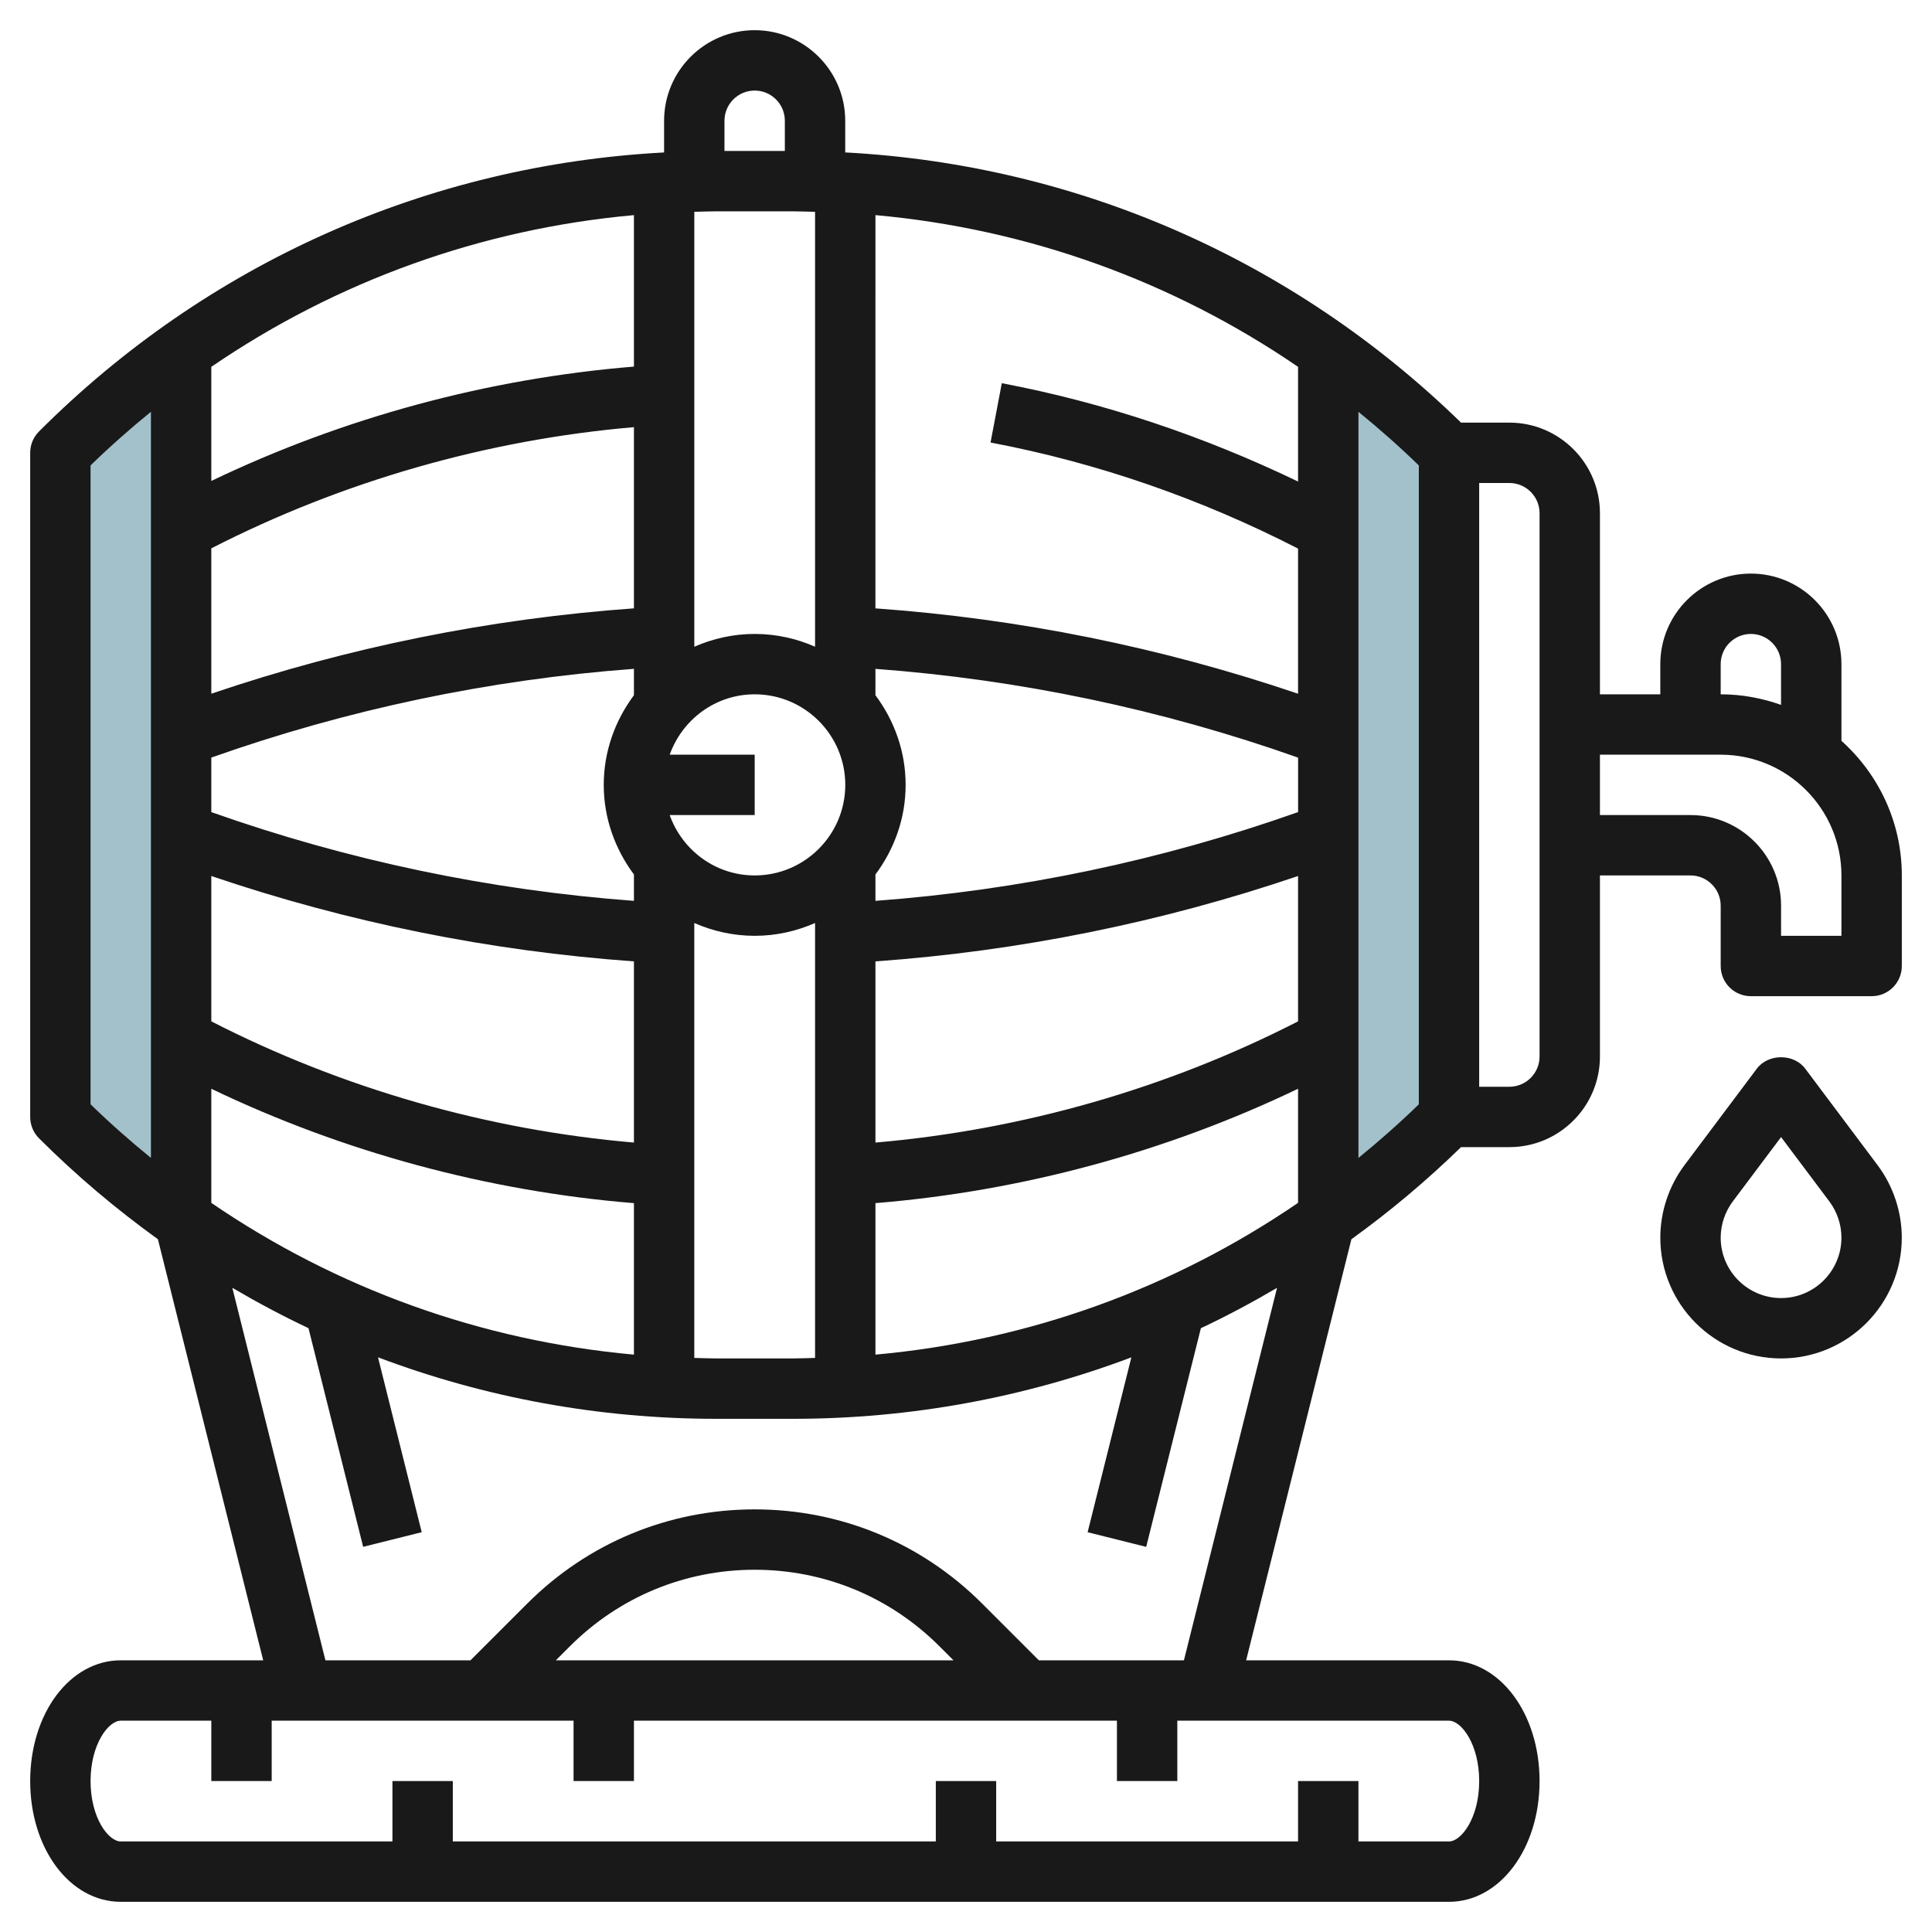 <svg id="Layer_3" enable-background="new 0 0 64 64" height="512" viewBox="0 0 64 64" width="512" xmlns="http://www.w3.org/2000/svg"><g><path d="m6 40.37c-1.418-1.001-2.757-2.127-4-3.37v-22c1.243-1.243 2.582-2.369 4-3.37z" fill="#a3c1ca"/><path d="m44 40.37c1.417-1.001 2.756-2.127 4-3.37v-22c-1.243-1.243-2.582-2.369-4-3.37z" fill="#a3c1ca"/><g fill="#191919"><path d="m59.799 35.399c-.376-.501-1.221-.503-1.6 0l-2.4 3.2c-.516.69-.799 1.542-.799 2.401 0 2.206 1.794 4 4 4 2.205 0 3.999-1.794 3.999-4 0-.859-.284-1.711-.799-2.399zm-.799 7.601c-1.103 0-2-.897-2-2 0-.429.142-.855.4-1.2l1.6-2.133 1.6 2.132c.258.345.4.771.4 1.201-.001 1.103-.898 2-2 2z"/><path d="m4 55c-1.683 0-3 1.757-3 4s1.317 4 3 4h44c1.683 0 3-1.757 3-4s-1.317-4-3-4h-6.72l3.487-13.949c1.274-.918 2.487-1.936 3.632-3.051h1.601c1.654 0 3-1.346 3-3v-6h3c.551 0 1 .449 1 1v2c0 .553.447 1 1 1h4c.553 0 1-.447 1-1v-3c0-1.771-.776-3.36-2-4.459v-2.541c0-1.654-1.346-2.999-3-2.999s-3 1.345-3 2.999v1h-2v-6c0-1.654-1.346-3-3-3h-1.601c-5.544-5.401-12.716-8.541-20.4-8.951v-1.049c0-1.654-1.346-3-3-3s-3 1.346-3 3v1.05c-7.826.417-15.124 3.66-20.707 9.243-.187.187-.292.441-.292.707v22c0 .265.105.52.292.707 1.233 1.233 2.553 2.344 3.939 3.344l3.488 13.949zm45 4c0 1.221-.592 2-1 2h-3v-2h-2v2h-10v-2h-2v2h-16v-2h-2v2h-9c-.408 0-1-.779-1-2s.592-2 1-2h3v2h2v-2h1 6 3v2h2v-2h13 3v2h2v-2h1 8c.408 0 1 .778 1 2zm-30.586-4 .464-.464c1.635-1.636 3.809-2.536 6.122-2.536 2.312 0 4.486.9 6.121 2.536l.464.464zm10.586-10.126v-5.019c4.835-.394 9.625-1.689 14-3.789v3.78c-4.154 2.841-8.942 4.57-14 5.028zm-22-5.027v-3.78c4.377 2.099 9.166 3.394 14 3.789v5.018c-5.058-.458-9.847-2.187-14-5.027zm16.728-32.847h2.544.001c.244 0 .485.012.727.017v14.406c-.614-.269-1.288-.423-2-.423s-1.387.155-2 .424v-14.407c.242-.005.484-.017.728-.017zm-2.728 22.842c-4.78-.355-9.481-1.341-14-2.94v-1.806c4.519-1.599 9.22-2.585 14-2.94v.874c-.62.833-1 1.854-1 2.969 0 1.116.38 2.136 1 2.969zm0-9.69c-4.774.342-9.472 1.29-14 2.828v-4.815c4.338-2.222 9.142-3.597 14-4.015zm-14 8.867c4.529 1.538 9.227 2.486 14 2.828v6.002c-4.858-.418-9.663-1.793-14-4.015zm15.184-2.019h2.816v-2h-2.815c.414-1.161 1.514-2 2.816-2 1.654 0 3 1.346 3 3s-1.346 3-3 3c-1.303 0-2.403-.839-2.817-2zm20.816-.098c-4.52 1.599-9.221 2.585-14 2.94v-.873c.62-.833 1-1.853 1-2.969s-.38-2.137-1-2.97v-.873c4.781.355 9.482 1.342 14.001 2.94v1.805zm-14 4.945c4.773-.341 9.471-1.29 14-2.828v4.815c-4.337 2.222-9.142 3.597-14 4.015zm14-15.896c-3.119-1.5-6.406-2.611-9.814-3.257l-.373 1.965c3.553.673 6.973 1.865 10.187 3.514v4.808c-4.529-1.538-9.227-2.487-14.001-2.828l.001-13.027c5.058.457 9.847 2.186 14 5.026zm-22-3.807c-4.835.394-9.624 1.689-14 3.788v-3.78c4.153-2.84 8.942-4.569 14-5.026zm2 18.432c.613.269 1.288.424 2 .424s1.386-.155 2-.424v14.407c-.243.005-.485.017-.729.017h-2.544c-.244 0-.485-.012-.728-.017v-14.407zm34-8.577c0-.551.448-.999 1-.999.551 0 .999.448.999.999v1.351c-.627-.223-1.298-.35-1.999-.35zm0 3.001c2.206 0 4 1.794 4 4v2h-2v-1c0-1.654-1.346-3-3-3h-3v-2zm-6-8v18c0 .551-.449 1-1 1h-1v-20h1c.551 0 1 .448 1 1zm-4 19.582c-.643.626-1.312 1.216-2 1.776v-24.716c.688.56 1.357 1.15 2 1.776zm-22-33.582c.551 0 .999.448.999 1v1h-2v-1c.001-.552.449-1 1.001-1zm-22 12.417c.643-.626 1.312-1.216 2-1.776v24.716c-.688-.56-1.357-1.15-2-1.776zm4.696 27.243c.822.483 1.663.932 2.523 1.337l1.811 7.244 1.94-.485-1.448-5.793c3.534 1.333 7.315 2.037 11.206 2.037h2.544c3.891 0 7.671-.704 11.206-2.036l-1.449 5.793 1.94.485 1.812-7.244c.86-.405 1.701-.854 2.523-1.337l-3.085 12.339h-4.805l-1.879-1.879c-2.013-2.013-4.689-3.121-7.536-3.121-2.846 0-5.522 1.109-7.535 3.122l-1.879 1.878h-4.805z"/></g></g></svg>